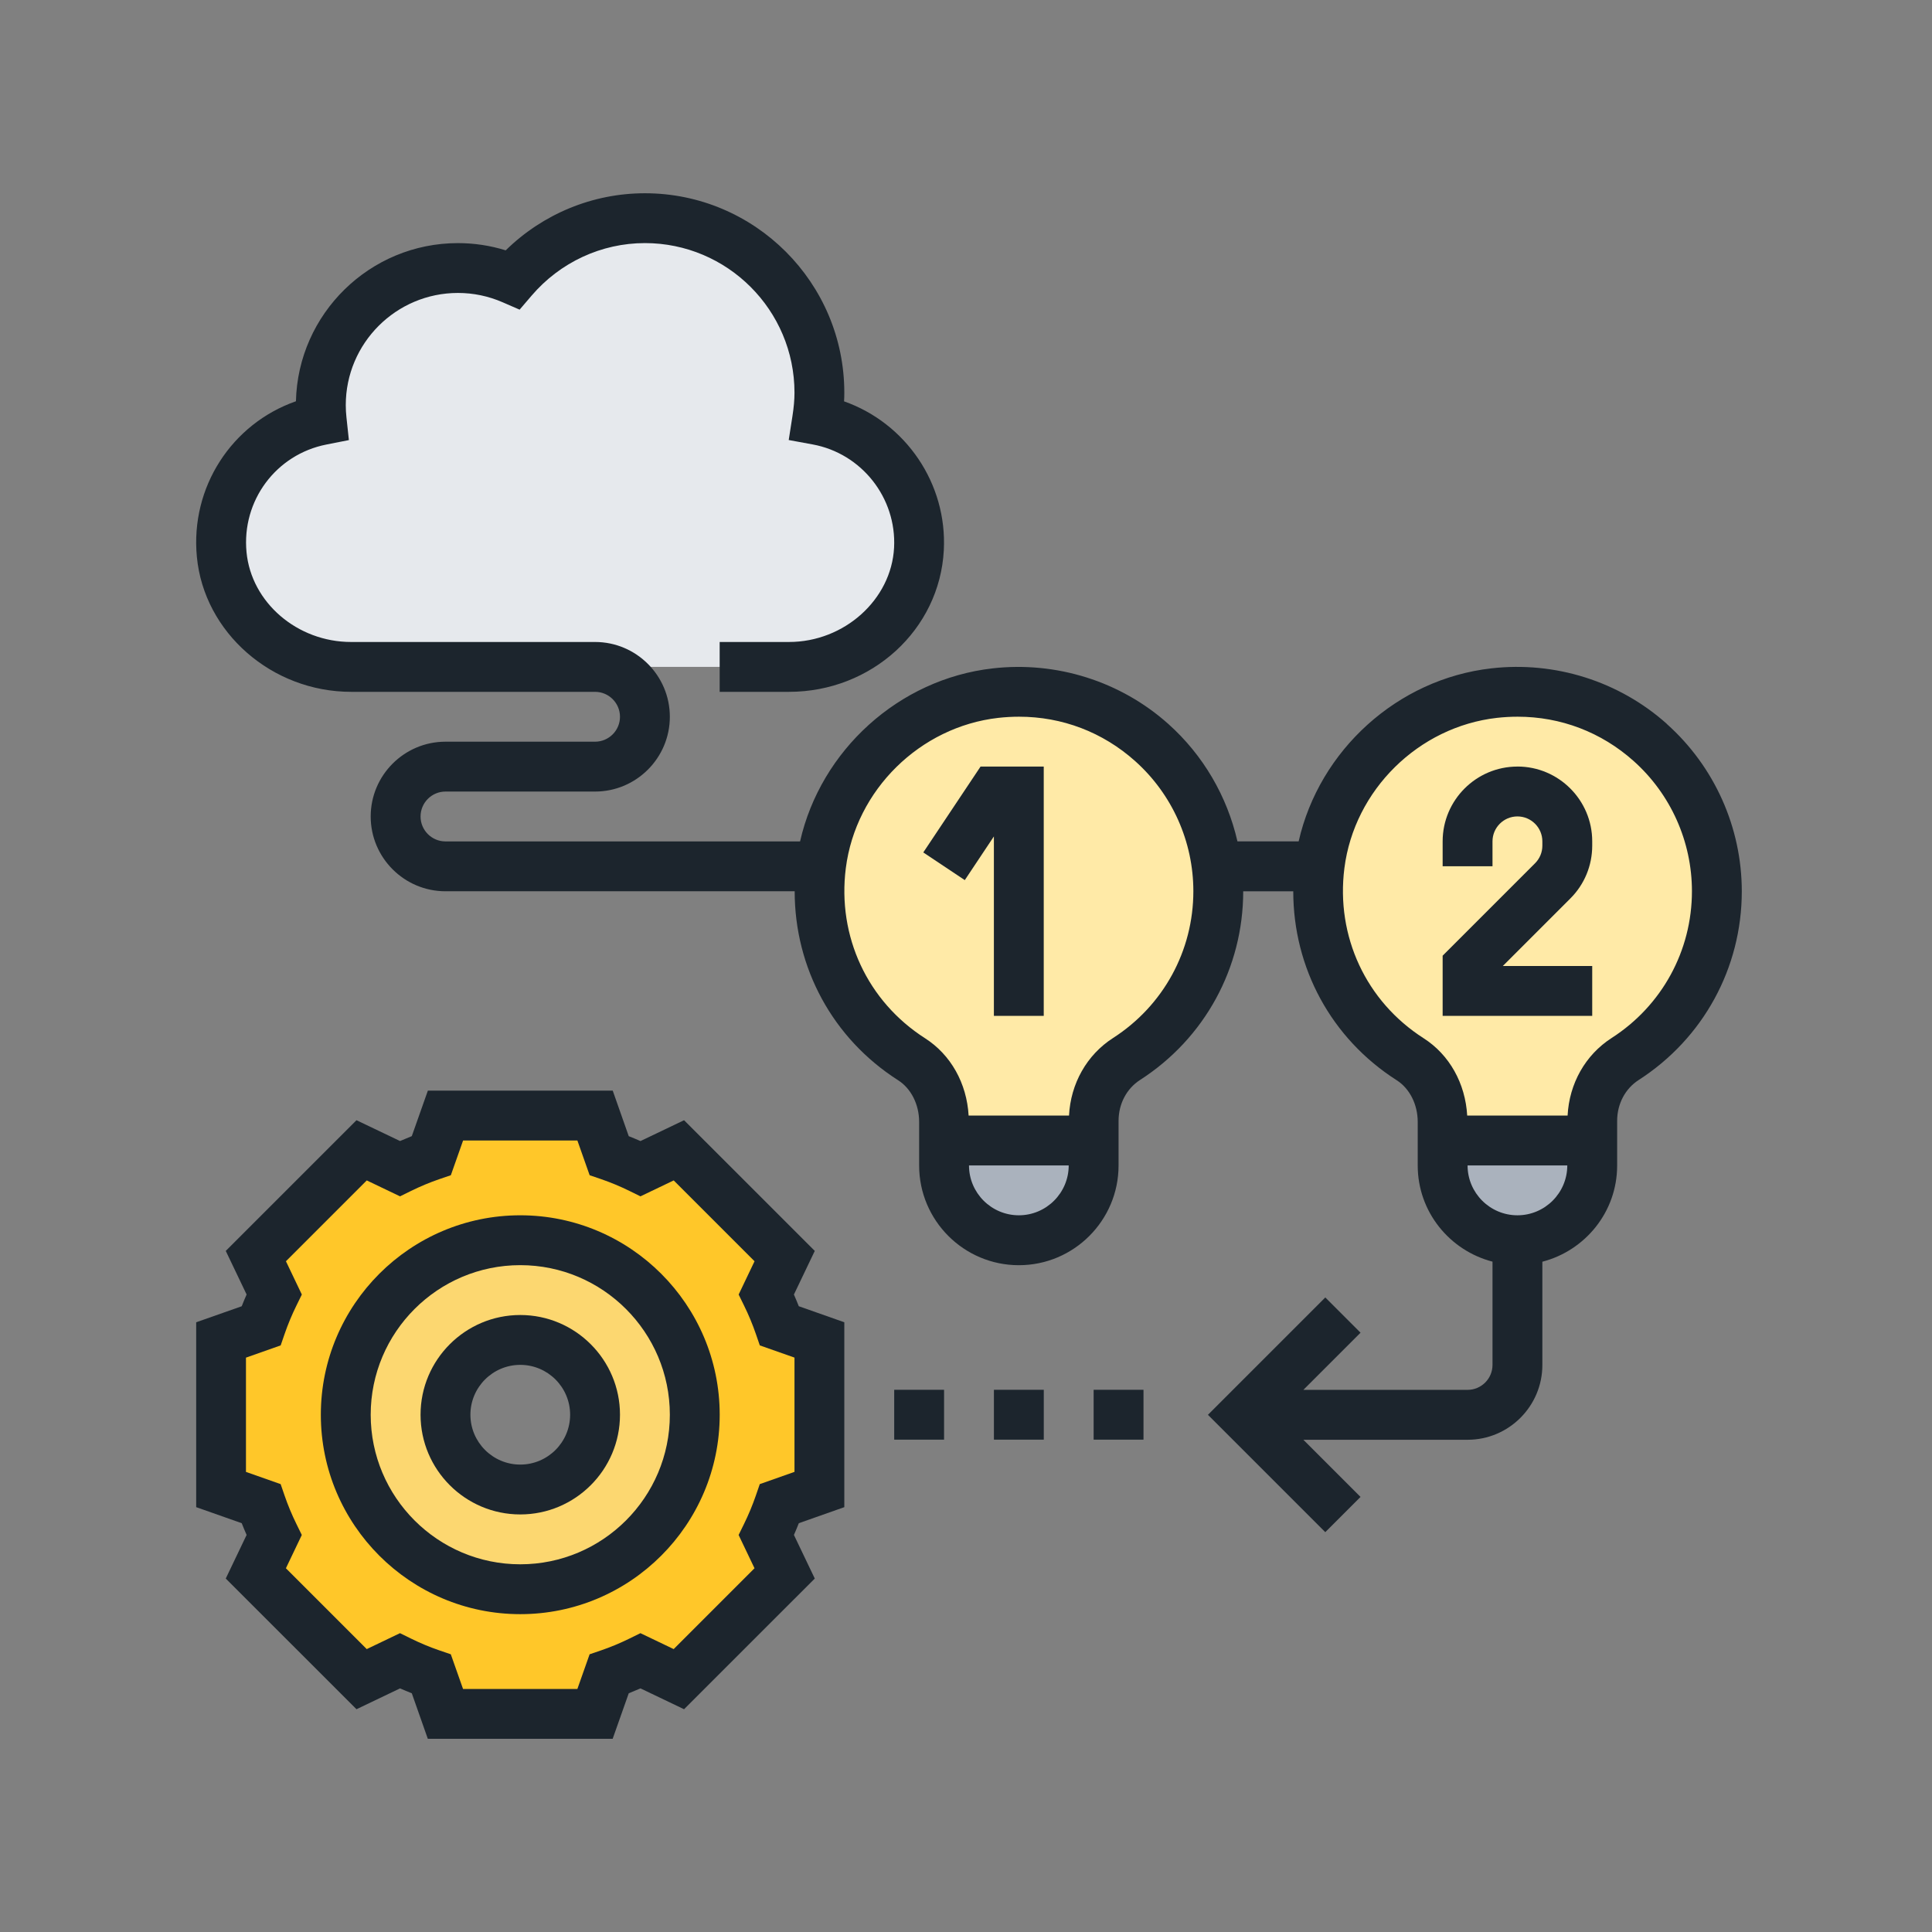 <svg xmlns="http://www.w3.org/2000/svg" id="Layer_1" data-name="Layer 1" viewBox="0 0 620 620"><rect x="0" y="0" width="620" height="620" fill="#808080" stroke="none"/><defs><style>      .cls-1 {        fill: #ffeaa7;      }      .cls-2 {        fill: #ffc729;      }      .cls-3 {        fill: #e6e9ed;      }      .cls-4 {        fill: #1c252d;      }      .cls-5 {        fill: #fcd770;      }      .cls-6 {        fill: #aab2bd;      }    </style></defs><g><path class="cls-6" d="M350.96,366v8c0,13.28-10.72,24-24,24-6.64,0-12.64-2.72-16.96-7.04s-7.04-10.32-7.04-16.96v-8h48Z"></path><path class="cls-6" d="M510.96,366v8c0,13.28-10.72,24-24,24-6.64,0-12.64-2.72-16.96-7.04s-7.04-10.32-7.04-16.96v-8h48Z"></path><path class="cls-1" d="M423.44,278c.08-.16.08-.24.08-.4,3.6-28.72,27.2-51.92,56-55.2,38.64-4.32,71.44,25.76,71.44,63.6,0,22.64-11.76,42.48-29.44,53.84-6.72,4.32-10.56,11.84-10.56,19.84v6.32h-48v-6c0-8-3.68-15.76-10.4-20.08-19.92-12.64-32.24-36-29.12-61.92h0Z"></path><path class="cls-1" d="M390.48,278c.32,2.64.48,5.28.48,8,0,22.64-11.76,42.48-29.44,53.84-6.72,4.32-10.56,11.84-10.56,19.84v6.32h-48v-6c0-8-3.68-15.76-10.4-20.08-20-12.72-32.4-36.24-29.04-62.32,3.6-28.72,27.2-51.92,56-55.2,35.84-4,66.72,21.6,70.96,55.6Z"></path><path class="cls-3" d="M262.24,134.72c19.28,3.52,33.76,20.88,32.64,41.44-1.12,21.52-20.08,37.84-41.68,37.84H112.64c-20.88,0-39.52-15.28-41.52-36.08-2-21.12,12.48-39.28,32.08-43.12-.16-1.6-.24-3.2-.24-4.8,0-24.32,19.68-44,44-44,6.24,0,12.16,1.28,17.52,3.68,10.32-12,25.44-19.68,42.48-19.68,30.96,0,56,25.04,56,56,0,2.96-.32,5.84-.72,8.72h0Z"></path><path class="cls-2" d="M262.96,430v48l-12.8,4.56c-1.2,3.44-2.64,6.8-4.24,10.08l5.92,12.24-34,34-12.24-5.92c-3.28,1.6-6.64,3.04-10.08,4.24l-4.56,12.8h-48l-4.56-12.8c-3.44-1.2-6.8-2.64-10.08-4.24l-12.24,5.92-34-34,5.92-12.24c-1.6-3.28-3.04-6.64-4.24-10.08l-12.8-4.56v-48l12.8-4.56c1.2-3.44,2.64-6.8,4.24-10.08l-5.92-12.24,34-34,12.24,5.92c3.28-1.6,6.64-3.04,10.08-4.24l4.56-12.8h48l4.56,12.8c3.44,1.2,6.8,2.64,10.08,4.24l12.24-5.92,34,34-5.92,12.24c1.6,3.28,3.04,6.64,4.24,10.08l12.8,4.56ZM222.96,454c0-30.96-25.04-56-56-56s-56,25.04-56,56,25.04,56,56,56,56-25.04,56-56Z"></path><path class="cls-5" d="M166.96,398c30.96,0,56,25.04,56,56s-25.04,56-56,56-56-25.04-56-56,25.04-56,56-56ZM190.96,454c0-13.28-10.72-24-24-24s-24,10.72-24,24,10.72,24,24,24,24-10.72,24-24Z"></path></g><g><path class="cls-4" d="M534.91,232.3c-15.27-13.65-35.84-20.16-56.31-17.82-30.18,3.41-55.22,26.3-61.85,55.53h-19.64c-3.3-14.44-10.97-27.67-22.2-37.7-15.27-13.65-35.85-20.16-56.31-17.82-30.18,3.41-55.22,26.3-61.85,55.53h-113.79c-4.41,0-8-3.59-8-8s3.59-8,8-8h48c13.23,0,24-10.77,24-24s-10.77-24-24-24h-78.28c-17.28,0-32.02-12.66-33.57-28.83-1.58-16.51,9.46-31.36,25.66-34.54l7.19-1.42-.78-7.29c-.14-1.29-.22-2.6-.22-3.93,0-19.85,16.15-36,36-36,4.96,0,9.79,1.01,14.36,3l5.43,2.36,3.85-4.5c9.16-10.71,22.42-16.86,36.36-16.86,26.47,0,48,21.53,48,48,0,2.27-.21,4.66-.65,7.5l-1.2,7.7,7.66,1.41c15.74,2.89,26.98,17.14,26.15,33.13-.88,16.69-16,30.27-33.72,30.27h-22.25v16h22.25c26.53,0,48.35-19.96,49.68-45.45,1.12-21.46-12.26-40.82-32.01-47.77.06-.95.08-1.87.08-2.78,0-35.29-28.71-64-64-64-16.74,0-32.73,6.62-44.66,18.32-4.96-1.54-10.1-2.32-15.34-2.32-28.26,0-51.32,22.66-51.98,50.75-20.57,7.2-33.93,27.55-31.79,49.94,2.31,24.29,24.06,43.31,49.5,43.31h78.28c4.41,0,8,3.59,8,8s-3.59,8-8,8h-48c-13.23,0-24,10.77-24,24s10.77,24,24,24h112.06c0,24.54,12.15,47.22,33.22,60.66,4.14,2.65,6.72,7.76,6.72,13.34v14c0,17.65,14.35,32,32,32s32-14.35,32-32v-14.33c0-5.44,2.58-10.34,6.9-13.12,20.73-13.33,33.1-35.97,33.1-60.55h16.06c0,24.54,12.15,47.22,33.22,60.66,4.14,2.65,6.72,7.76,6.72,13.34v14c0,14.87,10.24,27.29,24,30.86v33.14c0,4.42-3.59,8-8,8h-52.69l18.34-18.34-11.31-11.31-37.66,37.66,37.66,37.66,11.31-11.31-18.34-18.34h52.69c13.23,0,24-10.77,24-24v-33.14c13.76-3.58,24-15.99,24-30.86v-14.33c0-5.44,2.58-10.34,6.9-13.12,20.73-13.33,33.1-35.97,33.1-60.55,0-20.48-8.77-40.06-24.05-53.7ZM326.96,390c-8.82,0-16-7.18-16-16h32c0,8.82-7.18,16-16,16ZM357.2,333.1c-8.46,5.43-13.62,14.66-14.14,24.9h-32.22c-.59-10.33-5.69-19.51-13.99-24.82-18.46-11.8-28.2-32.7-25.42-54.58,3.19-25.1,23.79-45.38,48.96-48.23,2.24-.25,4.45-.37,6.64-.37,13.8,0,26.83,4.94,37.22,14.22,11.9,10.62,18.71,25.85,18.71,41.78,0,19.12-9.63,36.73-25.76,47.1ZM486.96,390c-8.82,0-16-7.18-16-16h32c0,8.82-7.18,16-16,16ZM517.2,333.1c-8.46,5.43-13.62,14.66-14.14,24.9h-32.22c-.59-10.33-5.69-19.51-13.99-24.82-18.46-11.8-28.2-32.7-25.42-54.58,3.19-25.1,23.79-45.38,48.96-48.23,2.24-.25,4.45-.37,6.64-.37,13.8,0,26.83,4.94,37.22,14.22,11.9,10.62,18.71,25.85,18.71,41.78,0,19.12-9.63,36.73-25.76,47.1Z"></path><path class="cls-4" d="M166.96,390c-35.29,0-64,28.71-64,64s28.71,64,64,64,64-28.71,64-64-28.71-64-64-64ZM166.96,502c-26.47,0-48-21.53-48-48s21.53-48,48-48,48,21.53,48,48-21.53,48-48,48Z"></path><path class="cls-4" d="M166.96,422c-17.65,0-32,14.35-32,32s14.35,32,32,32,32-14.35,32-32-14.35-32-32-32ZM166.96,470c-8.82,0-16-7.18-16-16s7.18-16,16-16,16,7.18,16,16-7.18,16-16,16Z"></path><path class="cls-4" d="M254.78,415.42l6.69-13.99-41.95-41.94-13.98,6.69c-1.26-.55-2.51-1.08-3.77-1.57l-5.14-14.62h-59.32l-5.16,14.61c-1.26.5-2.51,1.02-3.77,1.57l-13.98-6.68-41.95,41.94,6.69,13.99c-.55,1.24-1.07,2.5-1.57,3.77l-14.61,5.14v59.33l14.61,5.15c.5,1.26,1.02,2.52,1.57,3.77l-6.69,13.99,41.95,41.94,13.98-6.69c1.26.55,2.51,1.08,3.77,1.57l5.14,14.61h59.32l5.16-14.61c1.26-.5,2.51-1.02,3.77-1.57l13.98,6.69,41.95-41.94-6.69-13.99c.55-1.24,1.07-2.5,1.57-3.77l14.6-5.15v-59.33l-14.61-5.15c-.5-1.26-1.02-2.52-1.57-3.76h0ZM254.96,472.34l-11.14,3.93-1.26,3.66c-1.06,3.08-2.34,6.17-3.82,9.17l-1.71,3.49,5.1,10.68-25.94,25.94-10.67-5.11-3.48,1.71c-3.05,1.5-6.13,2.78-9.17,3.82l-3.66,1.25-3.93,11.14h-36.68l-3.93-11.14-3.66-1.25c-3.04-1.04-6.12-2.32-9.17-3.82l-3.48-1.71-10.67,5.11-25.94-25.94,5.1-10.68-1.71-3.49c-1.48-3-2.76-6.09-3.82-9.17l-1.26-3.66-11.13-3.92v-36.67l11.14-3.93,1.26-3.66c1.06-3.08,2.34-6.17,3.82-9.17l1.71-3.49-5.1-10.68,25.94-25.94,10.67,5.11,3.48-1.71c3.05-1.5,6.13-2.78,9.17-3.82l3.66-1.25,3.93-11.14h36.68l3.93,11.14,3.66,1.25c3.04,1.04,6.12,2.32,9.17,3.82l3.48,1.71,10.67-5.11,25.94,25.94-5.1,10.68,1.71,3.49c1.48,3,2.76,6.09,3.82,9.17l1.26,3.66,11.13,3.92v36.67Z"></path><path class="cls-4" d="M286.96,446h16v16h-16v-16Z"></path><path class="cls-4" d="M318.96,446h16v16h-16v-16Z"></path><path class="cls-4" d="M350.96,446h16v16h-16v-16Z"></path><path class="cls-4" d="M296.3,273.56l13.31,8.88,9.34-14.02v57.58h16v-80h-20.28l-18.38,27.56Z"></path><path class="cls-4" d="M486.96,246c-13.23,0-24,10.77-24,24v8h16v-8c0-4.41,3.59-8,8-8s8,3.59,8,8v1.37c0,2.14-.83,4.15-2.34,5.66l-29.66,29.66v19.31h48v-16h-28.69l21.66-21.66c4.54-4.53,7.03-10.56,7.03-16.98v-1.37c0-13.23-10.77-24-24-24h0Z"></path></g></svg>
